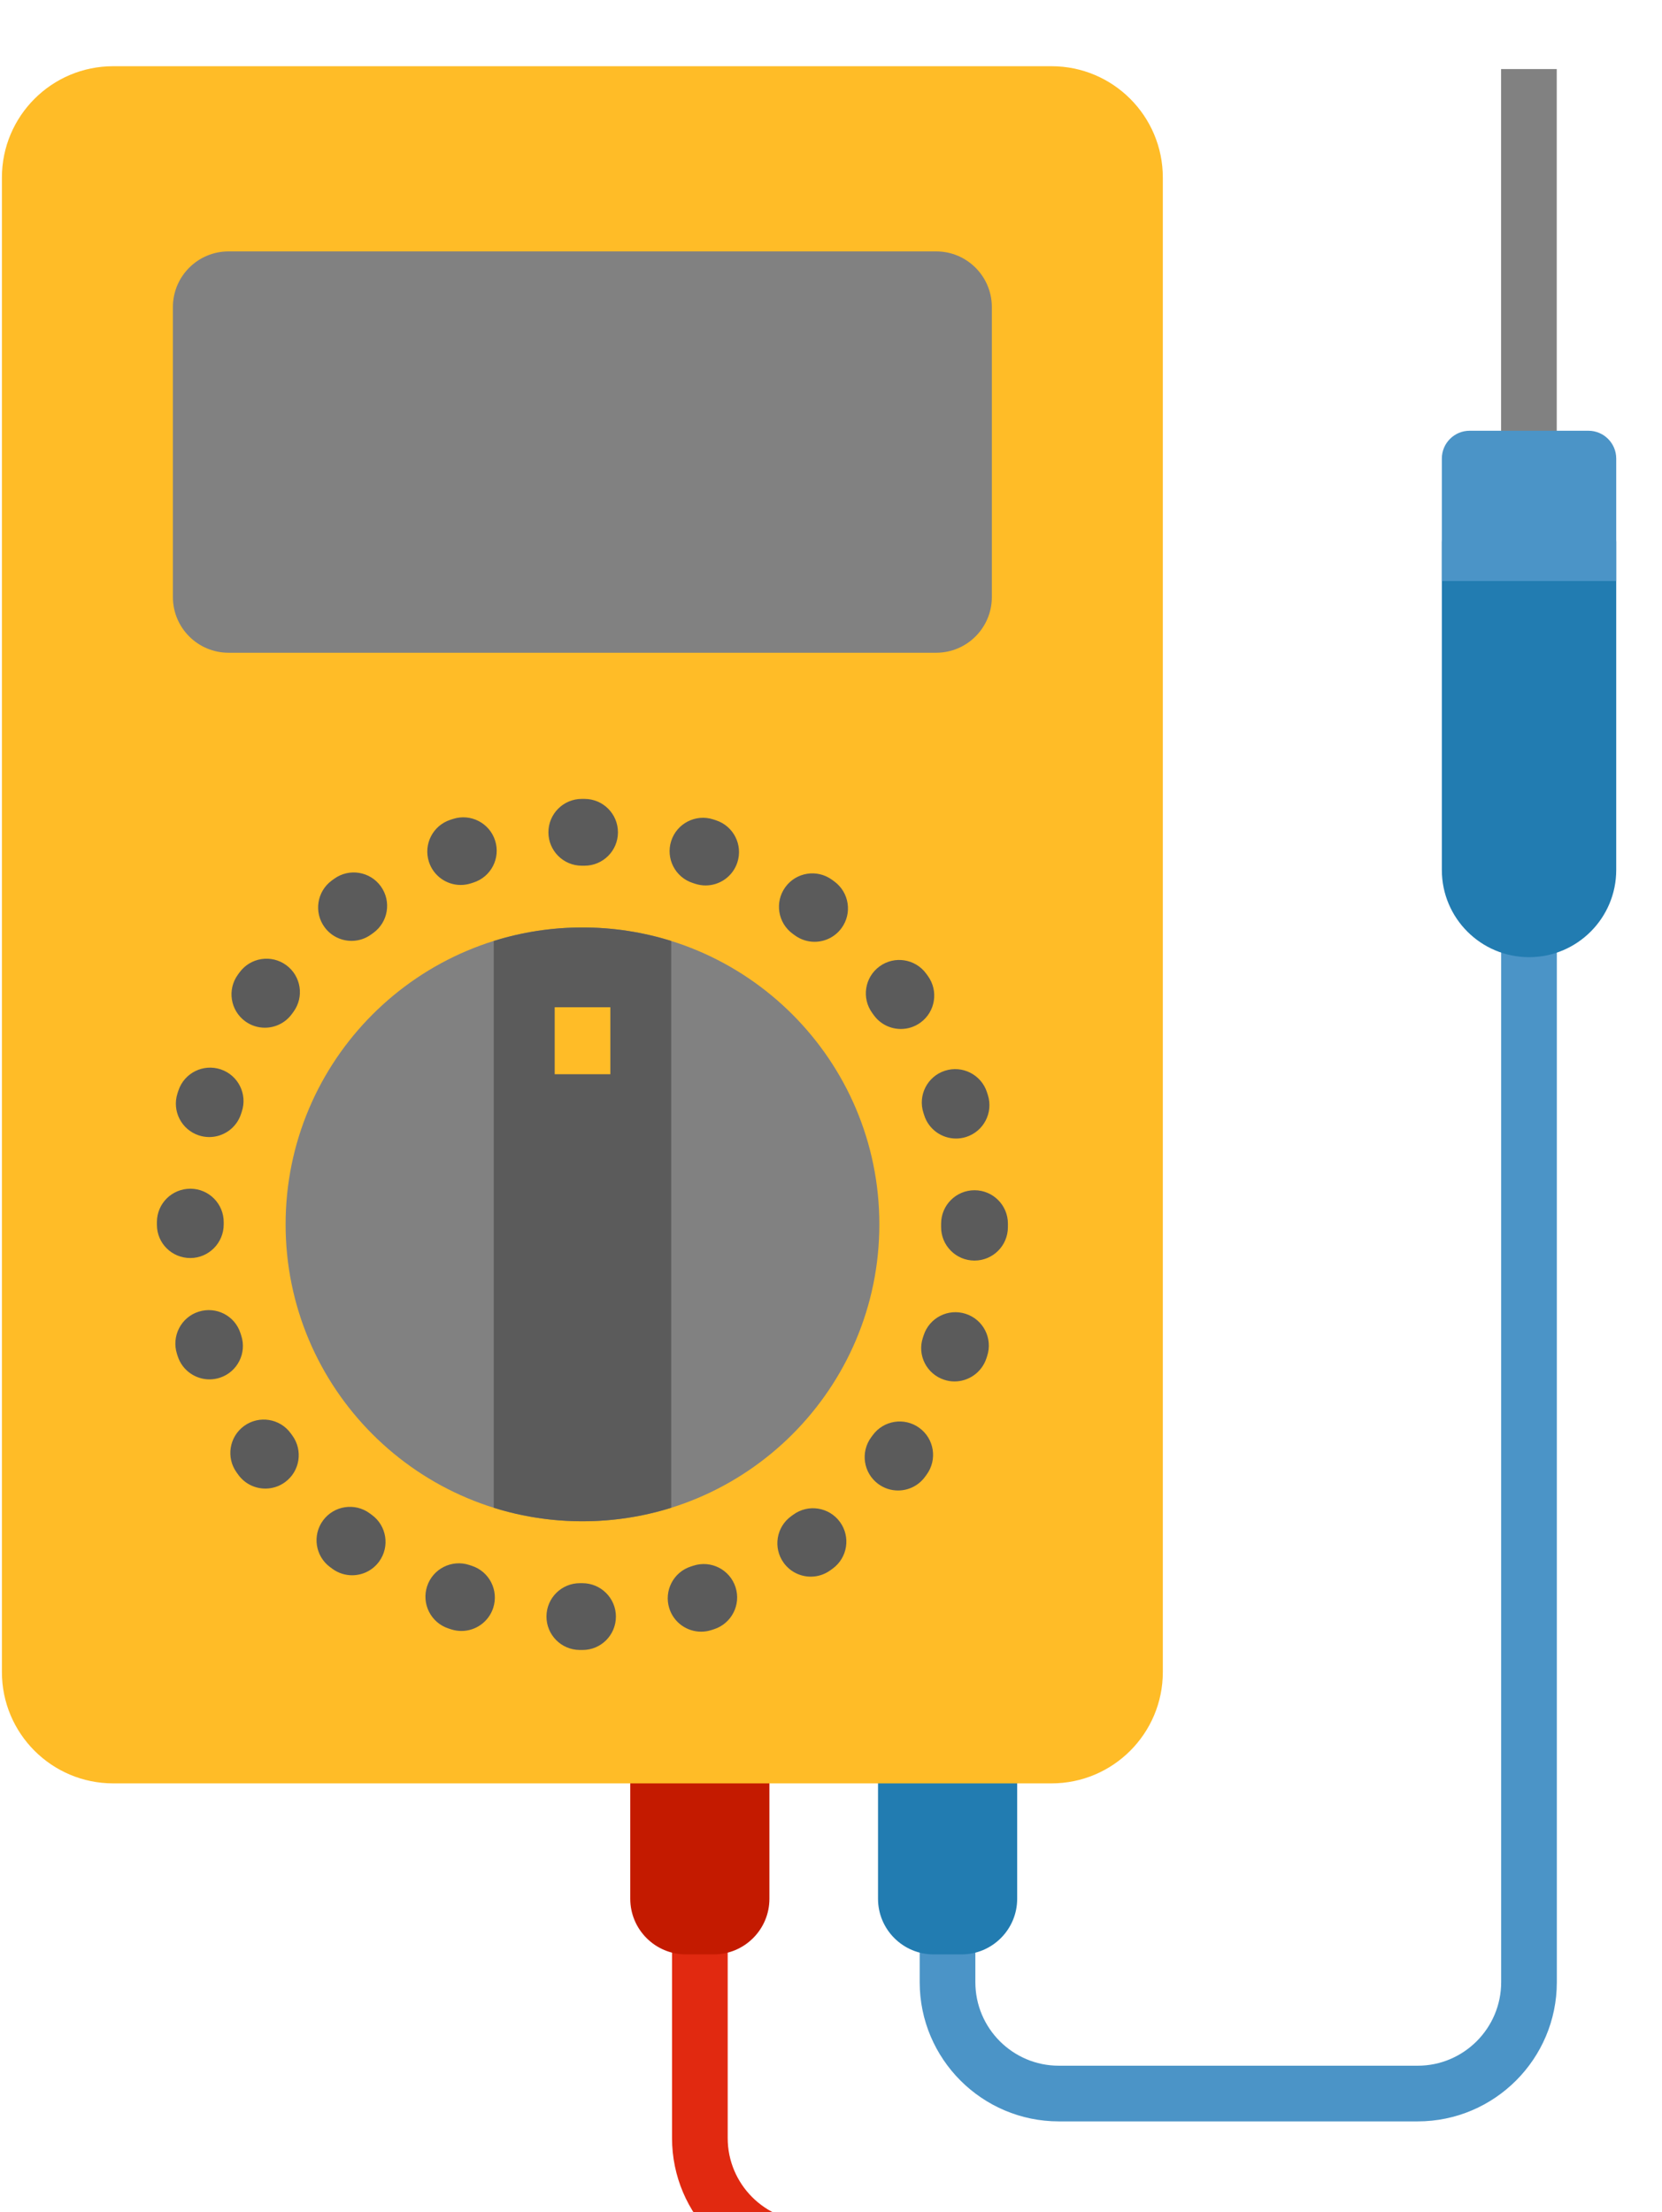 <svg width="272" height="362" viewBox="0 0 272 362" fill="none" xmlns="http://www.w3.org/2000/svg">
<g filter="url(#filter0_i_2469_16983)">
<path d="M232.014 337.149H173.289C160.732 337.149 150.516 326.933 150.516 314.376V284.138H159.625V314.376C159.625 321.91 165.754 328.04 173.289 328.04H232.014C239.549 328.04 245.678 321.91 245.678 314.376V128.832H254.788V314.376C254.788 326.933 244.572 337.149 232.014 337.149Z" fill="#4B94C7"/>
<path d="M250.239 146.633C242.358 146.633 235.969 140.244 235.969 132.362V78.703C235.969 76.188 238.008 74.148 240.523 74.148H259.954C262.47 74.148 264.509 76.188 264.509 78.703V132.362C264.509 140.244 258.12 146.633 250.239 146.633Z" fill="#227CB1"/>
<path d="M287.127 362.661H132.758C120.2 362.661 109.984 352.445 109.984 339.888V284.201H119.094V339.888C119.094 347.422 125.223 353.552 132.758 353.552H287.127C294.662 353.552 300.791 347.422 300.791 339.888V154.793H309.901V339.888C309.901 352.445 299.685 362.661 287.127 362.661Z" fill="#E12910"/>
<path d="M245.664 1.301H254.773V77.531H245.664V1.301Z" fill="#818181"/>
<path d="M157.359 309.823H152.805C147.774 309.823 143.695 305.745 143.695 300.714V279.586H166.469V300.714C166.469 305.744 162.39 309.823 157.359 309.823Z" fill="#227CB1"/>
<path d="M259.954 60.488H240.523C238.008 60.488 235.969 62.528 235.969 65.043V85.084H264.509V65.043C264.509 62.528 262.47 60.488 259.954 60.488Z" fill="#4B94C7"/>
<path d="M116.812 309.823H112.258C107.227 309.823 103.148 305.745 103.148 300.714V279.586H125.922V300.714C125.922 305.744 121.844 309.823 116.812 309.823Z" fill="#C41A00"/>
<path d="M190.306 263.618V19.055C190.306 8.993 182.15 0.836 172.088 0.836H18.531C8.469 0.836 0.312 8.993 0.312 19.055V263.618C0.312 273.68 8.469 281.837 18.531 281.837H172.088C182.15 281.837 190.306 273.68 190.306 263.618Z" fill="#FFBC27"/>
<path d="M153.213 96.817H37.406C32.375 96.817 28.297 92.739 28.297 87.707V40.25C28.297 35.219 32.375 31.141 37.406 31.141H153.213C158.244 31.141 162.323 35.219 162.323 40.25V87.707C162.323 92.738 158.244 96.817 153.213 96.817Z" fill="#818181"/>
<path d="M95.349 260.007L94.865 260.006C91.846 259.986 89.415 257.523 89.434 254.505C89.454 251.499 91.898 249.075 94.899 249.075H94.936L95.316 249.076C98.334 249.076 100.798 251.523 100.798 254.542C100.798 257.56 98.367 260.007 95.349 260.007ZM114.745 257.013C112.424 257.013 110.27 255.523 109.535 253.192C108.626 250.313 110.223 247.242 113.102 246.334L113.485 246.211C116.358 245.279 119.439 246.85 120.372 249.72C121.305 252.591 119.734 255.674 116.863 256.607L116.392 256.758C115.845 256.931 115.29 257.013 114.745 257.013ZM75.52 256.897C74.96 256.897 74.391 256.81 73.829 256.628L73.373 256.478C70.508 255.529 68.955 252.436 69.904 249.571C70.852 246.705 73.949 245.153 76.811 246.101L77.208 246.232C80.079 247.165 81.65 250.248 80.717 253.119C79.966 255.428 77.824 256.897 75.52 256.897ZM132.692 248.008C130.994 248.008 129.321 247.22 128.253 245.737C126.488 243.288 127.043 239.872 129.492 238.108L129.828 237.864C132.265 236.085 135.685 236.62 137.464 239.058C139.243 241.497 138.71 244.916 136.27 246.695L135.882 246.976C134.916 247.673 133.798 248.008 132.692 248.008ZM57.626 247.782C56.511 247.782 55.386 247.441 54.414 246.735L54.026 246.45C51.596 244.659 51.078 241.238 52.869 238.808C54.661 236.379 58.083 235.86 60.511 237.65L60.847 237.896C63.288 239.673 63.826 243.092 62.049 245.532C60.98 247.001 59.315 247.782 57.626 247.782ZM146.971 233.909C145.841 233.909 144.701 233.56 143.723 232.835C141.297 231.039 140.787 227.615 142.584 225.19L142.822 224.865C144.599 222.425 148.016 221.886 150.458 223.663C152.898 225.439 153.436 228.858 151.659 231.298L151.367 231.697C150.296 233.144 148.644 233.909 146.971 233.909ZM43.429 233.597C41.744 233.597 40.082 232.82 39.012 231.355L38.734 230.971C36.965 228.526 37.514 225.109 39.959 223.34C42.407 221.571 45.822 222.119 47.591 224.566L47.838 224.906C49.619 227.343 49.087 230.763 46.65 232.544C45.678 233.254 44.548 233.597 43.429 233.597ZM156.218 216.064C155.654 216.064 155.082 215.976 154.518 215.789C151.651 214.843 150.087 211.779 151.033 208.912L151.164 208.514C152.094 205.643 155.172 204.067 158.048 204.999C160.92 205.929 162.494 209.011 161.563 211.883L161.431 212.288C160.67 214.59 158.52 216.064 156.218 216.064ZM34.286 215.727C31.983 215.727 29.842 214.261 29.09 211.954L28.96 211.549C28.041 208.674 29.618 205.572 32.493 204.653C35.368 203.732 38.435 205.293 39.355 208.169L39.483 208.565C40.418 211.435 38.851 214.52 35.98 215.456C35.418 215.639 34.847 215.727 34.286 215.727ZM159.486 196.284C159.474 196.284 159.464 196.284 159.452 196.284C156.434 196.266 154.002 193.804 154.019 190.786L154.021 190.24C154.021 187.221 156.469 184.774 159.487 184.774C162.505 184.774 164.953 187.221 164.953 190.24L164.951 190.851C164.933 193.858 162.489 196.284 159.486 196.284ZM31.145 195.869C28.127 195.869 25.68 193.454 25.68 190.436L25.68 189.95C25.702 186.931 28.144 184.516 31.184 184.523C34.203 184.544 36.633 187.008 36.612 190.027L36.611 190.371C36.611 193.39 34.164 195.869 31.145 195.869ZM156.46 176.313C154.133 176.313 151.976 174.815 151.246 172.476L151.129 172.114C150.193 169.244 151.761 166.159 154.631 165.223C157.498 164.287 160.586 165.856 161.521 168.726L161.679 169.216C162.579 172.097 160.973 175.162 158.093 176.063C157.55 176.232 157 176.313 156.46 176.313ZM34.248 176.072C33.69 176.072 33.123 175.986 32.562 175.805C29.691 174.874 28.117 171.792 29.048 168.921L29.208 168.435C30.169 165.573 33.27 164.035 36.131 164.997C38.992 165.96 40.53 169.059 39.568 171.92L39.447 172.29C38.698 174.601 36.554 176.072 34.248 176.072ZM147.436 158.386C145.747 158.386 144.082 157.606 143.013 156.136L142.755 155.782C140.974 153.345 141.506 149.925 143.943 148.144C146.38 146.363 149.801 146.895 151.581 149.333L151.85 149.703C153.626 152.143 153.088 155.562 150.648 157.338C149.677 158.045 148.551 158.386 147.436 158.386ZM43.348 158.178C42.232 158.178 41.107 157.838 40.135 157.131C37.695 155.354 37.157 151.936 38.934 149.495L39.203 149.125C40.985 146.688 44.403 146.157 46.841 147.936C49.278 149.717 49.811 153.137 48.03 155.574L47.771 155.929C46.702 157.398 45.036 158.178 43.348 158.178ZM133.306 144.118C132.176 144.118 131.036 143.768 130.057 143.044L129.743 142.814C127.298 141.043 126.752 137.626 128.522 135.181C130.293 132.736 133.709 132.189 136.155 133.961L136.564 134.26C138.99 136.056 139.5 139.48 137.703 141.905C136.631 143.352 134.979 144.118 133.306 144.118ZM57.533 143.966C55.851 143.966 54.192 143.192 53.121 141.732C51.336 139.298 51.862 135.877 54.297 134.092L54.706 133.795C57.158 132.036 60.574 132.599 62.332 135.053C64.091 137.506 63.529 140.921 61.075 142.68L60.761 142.907C59.787 143.622 58.655 143.966 57.533 143.966ZM115.48 134.898C114.915 134.898 114.341 134.81 113.775 134.625L113.372 134.493C110.499 133.565 108.922 130.484 109.85 127.612C110.778 124.74 113.862 123.161 116.731 124.091L117.183 124.238C120.051 125.179 121.614 128.267 120.672 131.135C119.917 133.438 117.778 134.898 115.48 134.898ZM75.396 134.819C73.092 134.819 70.95 133.351 70.199 131.042C69.266 128.171 70.837 125.087 73.708 124.154L74.164 124.007C77.035 123.091 80.114 124.678 81.031 127.555C81.948 130.431 80.36 133.506 77.484 134.422L77.086 134.55C76.525 134.732 75.956 134.819 75.396 134.819ZM95.666 131.666C95.659 131.666 95.653 131.666 95.646 131.666L95.218 131.666C92.199 131.666 89.752 129.218 89.752 126.2C89.752 123.182 92.199 120.734 95.218 120.734L95.687 120.735C98.706 120.747 101.143 123.203 101.132 126.222C101.12 129.233 98.676 131.666 95.666 131.666Z" fill="#5B5B5B"/>
<path d="M143.913 190.359C143.913 217.191 122.16 238.944 95.327 238.944C68.495 238.945 46.742 217.192 46.742 190.359C46.742 163.526 68.495 141.773 95.328 141.773C122.16 141.773 143.913 163.526 143.913 190.359Z" fill="#818181"/>
<path d="M80.805 143.983V236.735C85.391 238.169 90.268 238.944 95.326 238.944C100.385 238.944 105.263 238.169 109.849 236.734L109.848 143.983C105.263 142.548 100.386 141.773 95.327 141.773C90.268 141.773 85.391 142.548 80.805 143.983Z" fill="#5B5B5B"/>
<path d="M90.781 154.828H99.891V165.789H90.781V154.828Z" fill="#FFBC27"/>
</g>
<defs>
<filter id="filter0_i_2469_16983" x="0.312" y="0.836" width="318.852" height="371.824" filterUnits="userSpaceOnUse" color-interpolation-filters="sRGB">
<feFlood flood-opacity="0" result="BackgroundImageFix"/>
<feBlend mode="normal" in="SourceGraphic" in2="BackgroundImageFix" result="shape"/>
<feColorMatrix in="SourceAlpha" type="matrix" values="0 0 0 0 0 0 0 0 0 0 0 0 0 0 0 0 0 0 127 0" result="hardAlpha"/>
<feOffset dy="10"/>
<feGaussianBlur stdDeviation="11.25"/>
<feComposite in2="hardAlpha" operator="arithmetic" k2="-1" k3="1"/>
<feColorMatrix type="matrix" values="0 0 0 0 0 0 0 0 0 0 0 0 0 0 0 0 0 0 0.25 0"/>
<feBlend mode="normal" in2="shape" result="effect1_innerShadow_2469_16983"/>
</filter>
</defs>
</svg>
